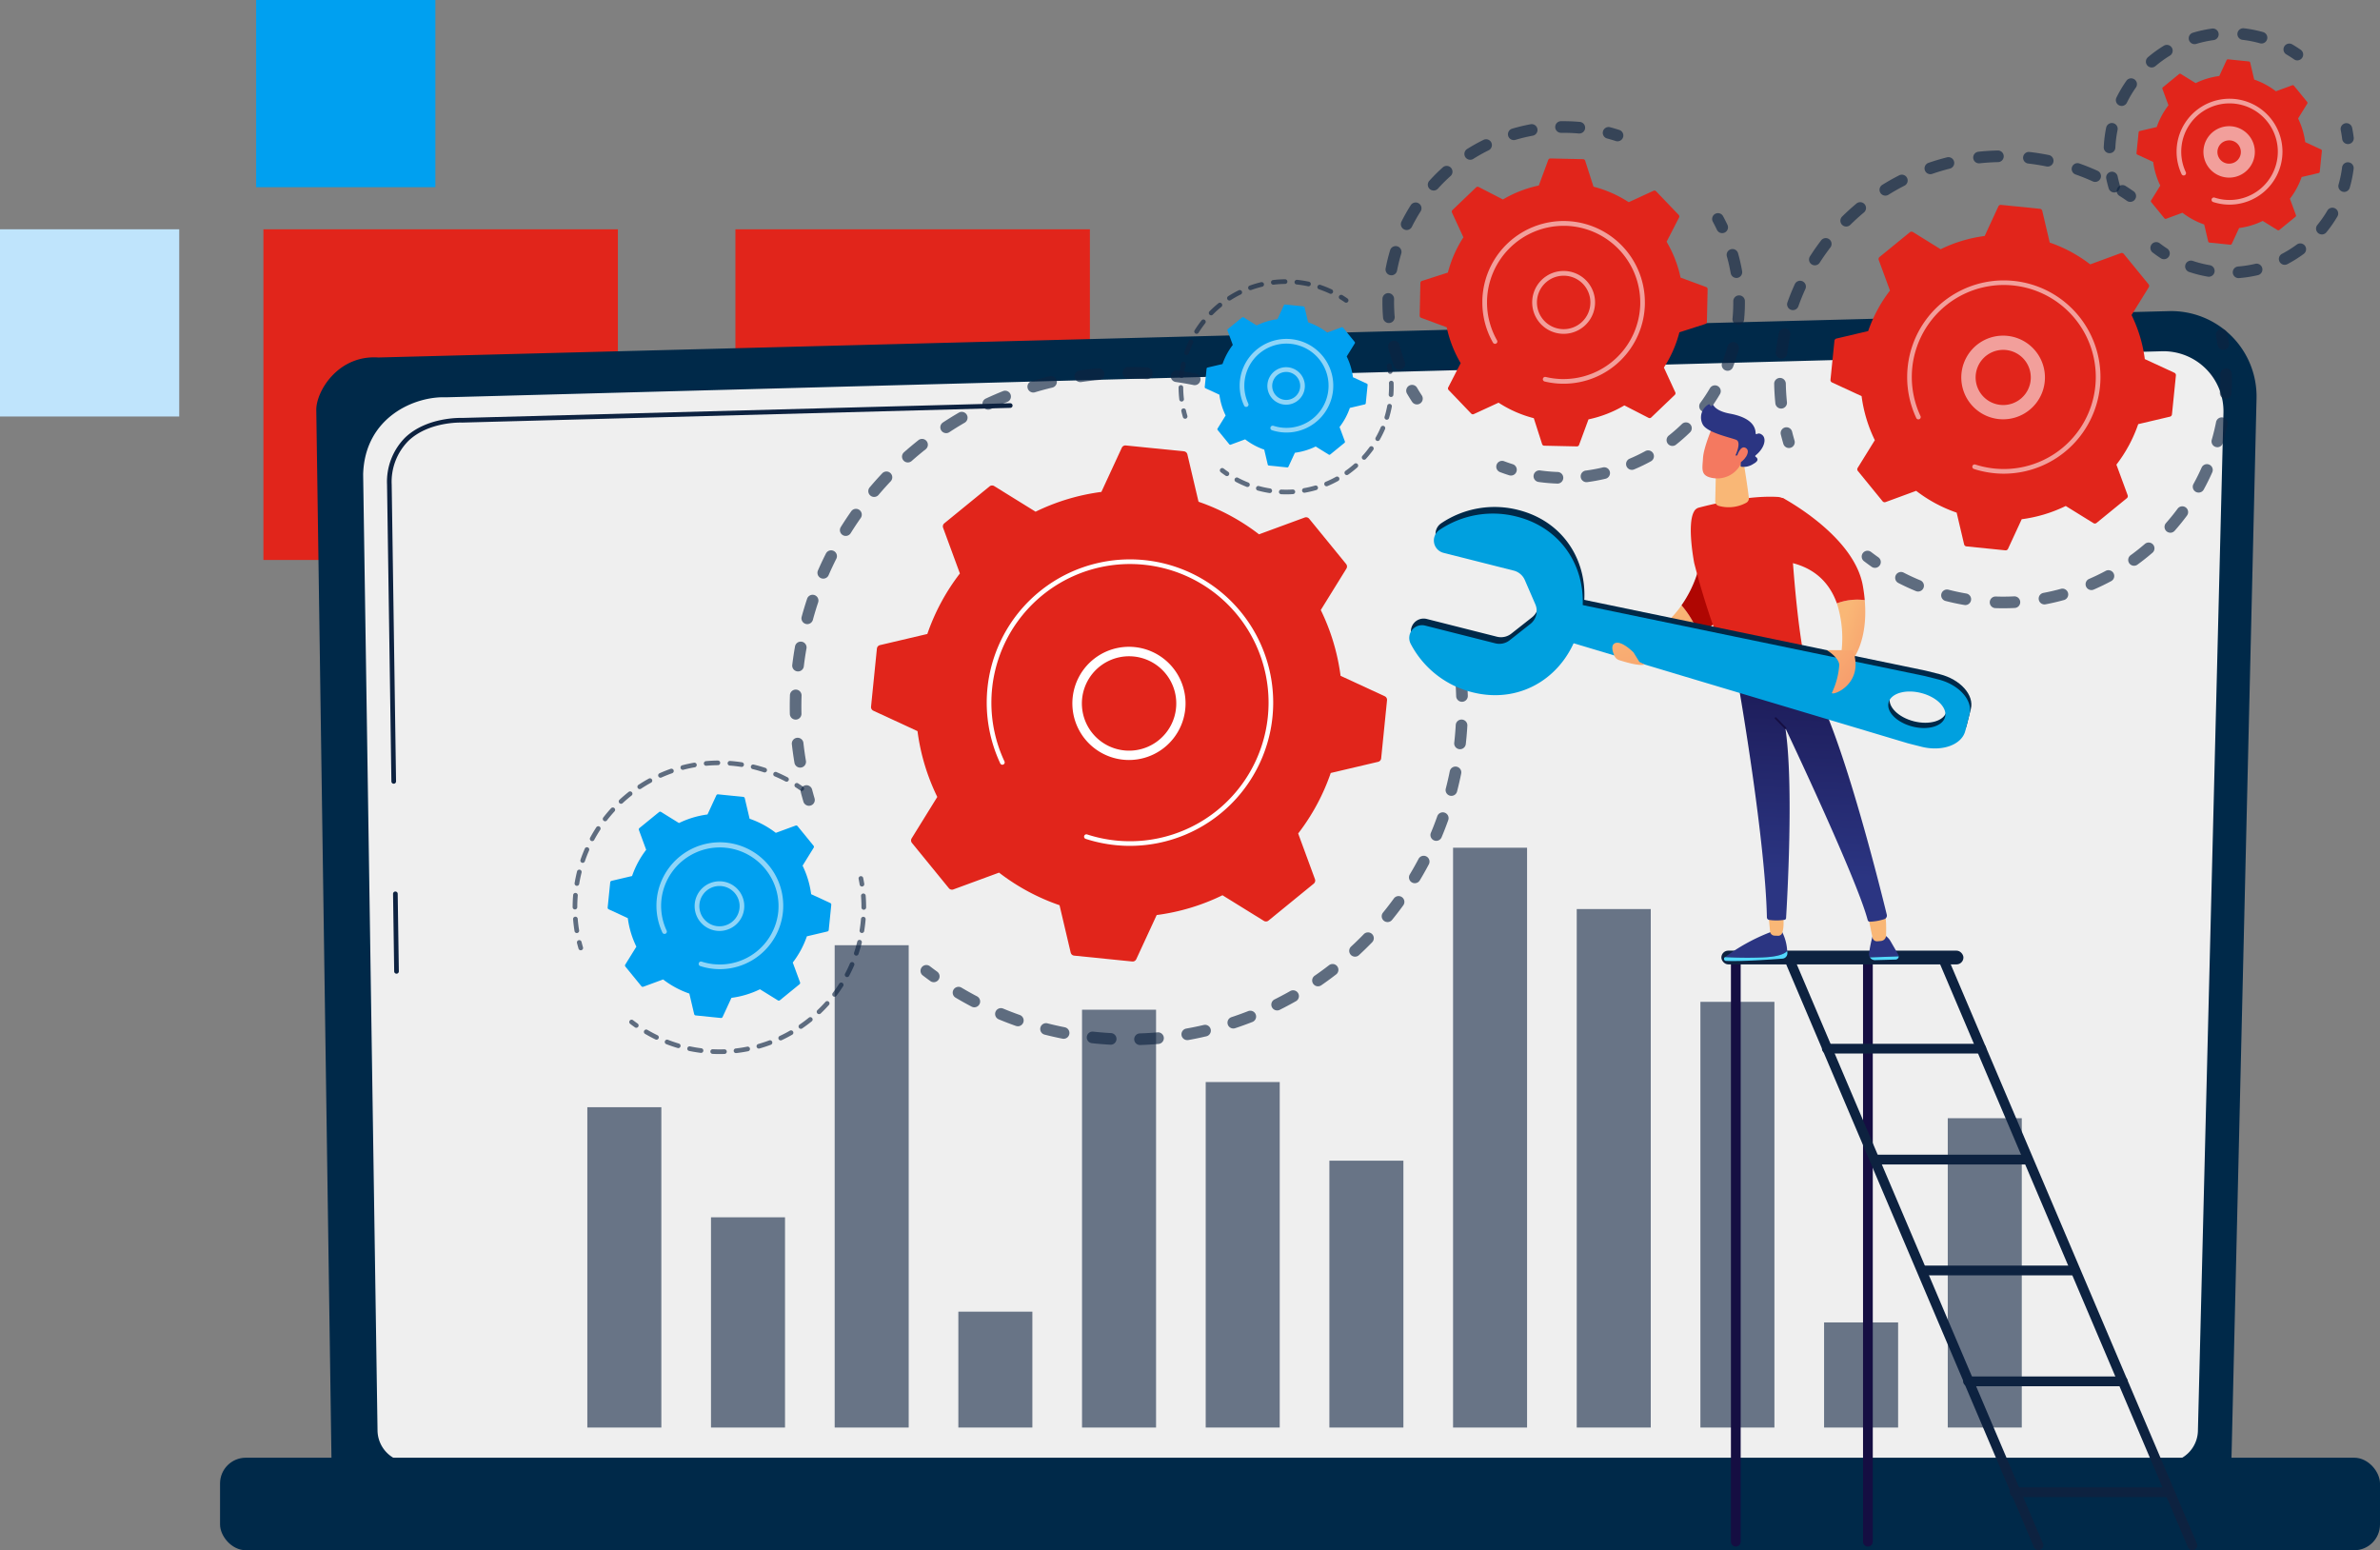 <svg xmlns="http://www.w3.org/2000/svg" xmlns:xlink="http://www.w3.org/1999/xlink" viewBox="0 0 446.716 290.945">
  <rect x="0" y="0" width="446.716" height="290.945" fill="#808080" stroke="none"/>
  <defs>
    <linearGradient id="a" x1="1551.776" x2="1470.968" y1=".23" y2="1.744" gradientUnits="objectBoundingBox">
      <stop offset="0" stop-color="#2b3582"/>
      <stop offset="1" stop-color="#150e42"/>
    </linearGradient>
    <linearGradient xlink:href="#a" id="d" x1="1530.021" x2="1449.242" y1=".119" y2="1.633"/>
    <linearGradient id="c" x1=".304" x2="1.473" y1=".072" y2="3.84" gradientUnits="objectBoundingBox">
      <stop offset="0" stop-color="#f9b776"/>
      <stop offset="1" stop-color="#f47960"/>
    </linearGradient>
    <linearGradient xlink:href="#a" id="e" x1="249.618" x2="250.637" y1=".5" y2=".5"/>
    <linearGradient id="b" x1="245.026" x2="246.026" y1=".5" y2=".5" gradientUnits="objectBoundingBox">
      <stop offset="0" stop-color="#53d8ff"/>
      <stop offset="1" stop-color="#3840f7"/>
    </linearGradient>
    <linearGradient xlink:href="#a" id="f" x1="514.64" x2="515.64" y1=".5" y2=".5"/>
    <linearGradient xlink:href="#b" id="g" x1="530.347" x2="531.347" y1=".5" y2=".5"/>
    <linearGradient xlink:href="#c" id="h" x1="793.924" x2="794.923" y1=".5" y2=".5"/>
    <linearGradient xlink:href="#c" id="i" x1="965.081" x2="966.081" y1=".5" y2=".5"/>
    <linearGradient xlink:href="#a" id="j" x1=".492" x2=".525" y1=".809" y2="-.418"/>
    <linearGradient xlink:href="#a" id="k" x1="1355.513" x2="1349.776" y1="-3.525" y2="3.756"/>
    <linearGradient xlink:href="#c" id="l" x1="463.995" x2="464.23" y1="1.331" y2=".355"/>
    <linearGradient xlink:href="#c" id="m" x1="339.771" x2="338.659" y1=".35" y2="1.106"/>
    <linearGradient xlink:href="#a" id="n" x1="245.468" x2="246.197" y1=".154" y2="1.105"/>
    <linearGradient xlink:href="#c" id="o" x1="1386.861" x2="1382.31" y1="-.685" y2="1.784"/>
    <linearGradient xlink:href="#c" id="p" x1=".256" x2="2.785" y1=".268" y2="2.005"/>
    <linearGradient xlink:href="#c" id="q" x1=".127" x2="2.098" y1="-.777" y2="6.835"/>
    <linearGradient xlink:href="#c" id="r" x1="-.356" x2="2.175" y1="-.364" y2="2.061"/>
  </defs>
  <path fill="#e1251b" d="M204.568 43.034v62.058h-66.532V43.034z"/>
  <path fill="#00a0f0" d="M205.933 112.987v35.135h-33.64v-35.135z"/>
  <path fill="#bfe4fc" d="M254.009 69.957v35.135h-33.64V69.957z"/>
  <path fill="#00a0f0" d="M81.716 0v35.135h-33.64V0z"/>
  <path fill="#bfe4fc" d="M33.641 43.034v35.135H.001V43.034z"/>
  <path fill="#e1251b" d="M115.974 43.034v62.058H49.442V43.034z"/>
  <g transform="translate(41.301 58.387)">
    <path fill="#002949" d="M377.519 216.12a6.375 6.375 0 0 1-6.359 6.353H27.285a6.375 6.375 0 0 1-6.359-6.353L18.065 18.504c0-3.494 4.117-10.315 11.661-9.8l336.073-8.7a16.025 16.025 0 0 1 16.443 16.389Z"/>
    <path fill="#efefef" d="M371.241 210.025a6.034 6.034 0 0 1-6.016 6.016H35.575a6.034 6.034 0 0 1-6.016-6.016l-2.7-179.4c.318-10.8 9.783-14.676 15.52-14.447l322.1-8.641a11.261 11.261 0 0 1 11.554 11.525Z"/>
    <g fill="#0d2240">
      <path d="M33.123 124.353a.436.436 0 0 1-.437-.43l-.214-14.549a.436.436 0 0 1 .43-.443h.007a.436.436 0 0 1 .437.43l.214 14.549a.437.437 0 0 1-.43.443ZM32.6 88.701a.437.437 0 0 1-.437-.43l-.818-55.722a11.746 11.746 0 0 1 3.392-8.808c4.069-3.9 10.441-3.7 10.706-3.692l102.863-2.76a.447.447 0 0 1 .448.425.437.437 0 0 1-.425.448l-102.888 2.76c-.283-.01-6.3-.2-10.1 3.449a10.909 10.909 0 0 0-3.123 8.174l.818 55.713a.436.436 0 0 1-.43.443Z"/>
    </g>
    <rect width="405.415" height="17.363" fill="#002949" rx="4.835" transform="translate(0 215.196)"/>
    <g fill="#0d2240" opacity=".6">
      <path d="M68.938 149.413h13.893v60.118H68.938zM92.151 170.075h13.893v39.456H92.151zM115.365 119.011h13.893v90.52h-13.893zM138.578 187.784h13.893v21.746h-13.893zM161.792 131.113h13.893v78.418h-13.893zM185.005 144.69h13.893v64.84h-13.893zM208.219 159.449h13.893v50.082h-13.893zM231.432 100.711h13.893v108.82h-13.893zM254.646 112.222h13.893v97.308h-13.893zM277.859 129.637h13.893v79.894h-13.893zM301.073 189.803h13.893v19.728h-13.893zM324.286 151.479h13.893v58.051h-13.893z"/>
    </g>
  </g>
  <g transform="translate(323.095 178.414)">
    <path fill="url(#a)" d="M1506.2 2790.418a.915.915 0 0 0 .915-.915v-109.351a.915.915 0 1 0-1.829 0V2789.5a.915.915 0 0 0 .914.918Z" transform="translate(-1503.493 -2678.58)"/>
    <path fill="url(#d)" d="M1542.764 2790.418a.915.915 0 0 0 .915-.915v-109.351a.915.915 0 1 0-1.83 0V2789.5a.915.915 0 0 0 .915.918Z" transform="translate(-1515.262 -2678.58)"/>
    <path fill="#0d2240" d="M88.412 112.532a.916.916 0 0 0 .841-1.273L42.471 1.215a.915.915 0 0 0-1.684.716L87.57 111.975a.914.914 0 0 0 .842.557ZM59.515 112.532a.916.916 0 0 0 .842-1.273L13.575 1.215a.915.915 0 1 0-1.684.716l46.782 110.044a.916.916 0 0 0 .842.557Z"/>
    <rect width="45.433" height="2.579" fill="#0d2240" rx="1.289" transform="rotate(180 22.716 1.29)"/>
    <path fill="#0d2240" d="M19.8 19.314h28.982a.915.915 0 1 0 0-1.83H19.8a.915.915 0 0 0 0 1.83ZM28.692 38.296h28.983v1.83H28.692zM37.301 59.109h28.983v1.83H37.301zM46.33 81.75h28.983a.915.915 0 1 0 0-1.829H46.33a.915.915 0 1 0 0 1.829ZM55.056 102.563h28.982a.915.915 0 0 0 0-1.83H55.056a.915.915 0 0 0 0 1.83Z"/>
  </g>
  <g fill="#0d2240" opacity=".64">
    <path d="M151.84 151.228a1.092 1.092 0 0 1-1.047-.784q-.25-.851-.477-1.712a1.092 1.092 0 0 1 2.112-.556q.219.831.46 1.653a1.091 1.091 0 0 1-.74 1.355 1.078 1.078 0 0 1-.308.044ZM150.191 144.065a1.092 1.092 0 0 1-1.075-.91 63.766 63.766 0 0 1-.488-3.478 1.092 1.092 0 0 1 2.171-.243c.125 1.118.283 2.248.471 3.357a1.092 1.092 0 0 1-.9 1.259 1.143 1.143 0 0 1-.179.015Zm-.852-9.011a1.092 1.092 0 0 1-1.091-1.068q-.016-.7-.016-1.4c0-.7.012-1.411.034-2.108a1.092 1.092 0 0 1 1.09-1.056h.037a1.092 1.092 0 0 1 1.056 1.127 62.621 62.621 0 0 0-.033 2.037q0 .678.015 1.354a1.092 1.092 0 0 1-1.067 1.116Zm.45-9.04a.939.939 0 0 1-.133-.008 1.092 1.092 0 0 1-.953-1.216c.141-1.158.315-2.326.519-3.47a1.092 1.092 0 1 1 2.151.382c-.2 1.1-.365 2.233-.5 3.352a1.091 1.091 0 0 1-1.083.96Zm1.735-8.88a1.117 1.117 0 0 1-.288-.039 1.092 1.092 0 0 1-.767-1.34 62.181 62.181 0 0 1 1.015-3.361 1.092 1.092 0 1 1 2.072.689 60.596 60.596 0 0 0-.98 3.245 1.093 1.093 0 0 1-1.051.806Zm3-8.536a1.093 1.093 0 0 1-1-1.529c.467-1.072.97-2.142 1.5-3.183a1.092 1.092 0 1 1 1.95.984 59.44 59.44 0 0 0-1.444 3.073 1.094 1.094 0 0 1-1.002.654Zm4.216-8.016a1.091 1.091 0 0 1-.926-1.669 62.942 62.942 0 0 1 1.94-2.931 1.092 1.092 0 1 1 1.786 1.256 61.222 61.222 0 0 0-1.872 2.829 1.091 1.091 0 0 1-.924.515Zm5.331-7.318a1.092 1.092 0 0 1-.833-1.8 63.542 63.542 0 0 1 2.341-2.618 1.092 1.092 0 1 1 1.587 1.5 61.308 61.308 0 0 0-2.26 2.529 1.089 1.089 0 0 1-.831.389Zm6.328-6.474a1.092 1.092 0 0 1-.725-1.909 65.772 65.772 0 0 1 2.691-2.255 1.092 1.092 0 1 1 1.355 1.712c-.881.7-1.756 1.431-2.6 2.177a1.087 1.087 0 0 1-.717.275Zm7.189-5.5a1.092 1.092 0 0 1-.6-2.005c.976-.64 1.979-1.26 2.984-1.844a1.093 1.093 0 0 1 1.1 1.889 62.226 62.226 0 0 0-2.883 1.78 1.081 1.081 0 0 1-.597.182Zm63.65-2.925a1.1 1.1 0 0 1-.513-.129 61.671 61.671 0 0 0-3.036-1.51 1.092 1.092 0 0 1 .918-1.982 62.539 62.539 0 0 1 3.144 1.564 1.093 1.093 0 0 1-.514 2.057Zm-55.747-1.481a1.092 1.092 0 0 1-.463-2.082 63.341 63.341 0 0 1 3.218-1.393 1.092 1.092 0 1 1 .813 2.027c-1.042.417-2.087.87-3.107 1.345a1.082 1.082 0 0 1-.457.106Zm47.469-2.179a1.106 1.106 0 0 1-.368-.064 60.93 60.93 0 0 0-3.223-1.052 1.092 1.092 0 0 1 .62-2.095c1.12.332 2.243.7 3.338 1.09a1.092 1.092 0 0 1-.367 2.121Zm-39.017-1.038a1.092 1.092 0 0 1-.313-2.139 63.082 63.082 0 0 1 3.391-.913 1.092 1.092 0 0 1 .509 2.124 61.316 61.316 0 0 0-3.273.881 1.066 1.066 0 0 1-.31.05Zm30.294-1.38a1.052 1.052 0 0 1-.216-.022c-1.1-.22-2.224-.413-3.342-.574a1.092 1.092 0 1 1 .311-2.162 64.57 64.57 0 0 1 3.461.595 1.092 1.092 0 0 1-.214 2.163Zm-21.46-.575a1.092 1.092 0 0 1-.156-2.173 62.262 62.262 0 0 1 3.487-.411 1.092 1.092 0 0 1 .195 2.176c-1.118.1-2.251.233-3.366.4a1.129 1.129 0 0 1-.156.01Zm12.478-.56h-.06a63.38 63.38 0 0 0-3.281-.092h-.11a1.092 1.092 0 0 1-.218-2.162l.09-.022h.134c1.159 0 2.338.032 3.5.1a1.092 1.092 0 0 1-.059 2.183ZM247.548 82.22a1.089 1.089 0 0 1-.623-.2q-.7-.49-1.422-.96a1.093 1.093 0 0 1 1.2-1.827q.743.488 1.473.995a1.092 1.092 0 0 1-.625 1.988Z"/>
  </g>
  <g fill="#0d2240" opacity=".64">
    <path d="M273.507 122.848a1.092 1.092 0 0 1-1.075-.905q-.146-.846-.317-1.687a1.092 1.092 0 0 1 2.141-.434q.176.869.329 1.747a1.092 1.092 0 0 1-.889 1.263 1.061 1.061 0 0 1-.189.016ZM213.994 196.131a1.092 1.092 0 0 1-.034-2.184 57.72 57.72 0 0 0 3.329-.2 1.092 1.092 0 0 1 .19 2.175c-1.142.1-2.3.169-3.448.207Zm-5.515-.062h-.06a64.617 64.617 0 0 1-3.444-.28 1.092 1.092 0 1 1 .235-2.171c.8.087 1.616.159 2.426.215q.452.031.9.056a1.092 1.092 0 0 1-.058 2.182Zm14.372-.863a1.092 1.092 0 0 1-.189-2.168 60.79 60.79 0 0 0 3.267-.672 1.092 1.092 0 0 1 .5 2.126c-1.115.262-2.254.5-3.384.7a1.129 1.129 0 0 1-.194.014Zm-23.212-.247a1.1 1.1 0 0 1-.214-.021 63.512 63.512 0 0 1-3.371-.764 1.092 1.092 0 0 1 .54-2.116c1.071.274 2.167.521 3.255.738a1.092 1.092 0 0 1-.211 2.163Zm31.847-1.933a1.093 1.093 0 0 1-.342-2.13c1.048-.346 2.1-.727 3.132-1.13a1.092 1.092 0 1 1 .8 2.033 63.716 63.716 0 0 1-3.245 1.172 1.1 1.1 0 0 1-.345.056Zm-40.442-.42a1.081 1.081 0 0 1-.363-.062 63.224 63.224 0 0 1-3.228-1.238 1.092 1.092 0 0 1 .839-2.017c1.019.424 2.066.826 3.115 1.2a1.092 1.092 0 0 1-.364 2.122Zm48.673-2.97a1.092 1.092 0 0 1-.488-2.07c.994-.5 1.984-1.023 2.942-1.566a1.092 1.092 0 1 1 1.078 1.9 65.535 65.535 0 0 1-3.046 1.622 1.091 1.091 0 0 1-.486.115Zm-56.842-.587a1.1 1.1 0 0 1-.506-.125 65.076 65.076 0 0 1-3.016-1.687 1.092 1.092 0 0 1 1.117-1.877 61.138 61.138 0 0 0 2.912 1.628 1.092 1.092 0 0 1-.508 2.06Zm64.508-3.939a1.092 1.092 0 0 1-.622-1.991 61.622 61.622 0 0 0 2.693-1.969 1.092 1.092 0 1 1 1.336 1.728c-.907.7-1.846 1.387-2.788 2.038a1.093 1.093 0 0 1-.619.194Zm6.951-5.566a1.092 1.092 0 0 1-.741-1.894 62.52 62.52 0 0 0 2.389-2.331 1.092 1.092 0 0 1 1.567 1.522c-.8.823-1.632 1.634-2.474 2.412a1.087 1.087 0 0 1-.741.292Zm6.1-6.493a1.091 1.091 0 0 1-.846-1.781c.7-.858 1.383-1.748 2.036-2.646a1.092 1.092 0 1 1 1.766 1.285 63.223 63.223 0 0 1-2.109 2.74 1.088 1.088 0 0 1-.85.402Zm5.118-7.293a1.091 1.091 0 0 1-.936-1.654c.57-.95 1.122-1.929 1.64-2.91a1.092 1.092 0 0 1 1.932 1.02 61.897 61.897 0 0 1-1.7 3.014 1.091 1.091 0 0 1-.942.53Zm4.027-7.95a1.093 1.093 0 0 1-1.006-1.515 57.466 57.466 0 0 0 1.2-3.11 1.092 1.092 0 1 1 2.058.733c-.385 1.08-.8 2.163-1.248 3.222a1.092 1.092 0 0 1-1.008.67Zm2.847-8.439a1.075 1.075 0 0 1-.275-.036 1.09 1.09 0 0 1-.783-1.331 62.62 62.62 0 0 0 .748-3.25 1.092 1.092 0 1 1 2.141.431 63.554 63.554 0 0 1-.775 3.366 1.092 1.092 0 0 1-1.06.815Zm1.614-8.758a1.09 1.09 0 0 1-1.086-1.213 59.44 59.44 0 0 0 .282-3.325 1.092 1.092 0 0 1 2.181.128c-.014.237-.028.475-.045.712a63.705 63.705 0 0 1-.247 2.729 1.092 1.092 0 0 1-1.089.968Zm.366-8.9a1.092 1.092 0 0 1-1.091-1.061c-.033-1.11-.1-2.231-.189-3.331a1.092 1.092 0 0 1 2.177-.183c.1 1.14.161 2.3.2 3.45a1.093 1.093 0 0 1-1.06 1.124ZM175.263 184.336a1.083 1.083 0 0 1-.639-.208q-.72-.521-1.425-1.061a1.092 1.092 0 0 1 1.329-1.733q.679.522 1.376 1.025a1.092 1.092 0 0 1-.641 1.977Z"/>
  </g>
  <path fill="#e1251b" d="M178.1 166.698a.752.752 0 0 0 .841.23l8.576-3.154a39.8 39.8 0 0 0 11.353 6.115l2.092 8.888a.75.75 0 0 0 .655.575l10.9 1.1a.752.752 0 0 0 .757-.432l3.831-8.288a39.8 39.8 0 0 0 12.349-3.713l7.769 4.809a.751.751 0 0 0 .87-.056l8.491-6.929a.75.75 0 0 0 .23-.841l-3.153-8.576a39.808 39.808 0 0 0 6.114-11.354l8.889-2.092a.752.752 0 0 0 .575-.655l1.1-10.9a.751.751 0 0 0-.432-.757l-8.289-3.832a39.8 39.8 0 0 0-3.713-12.349l4.81-7.77a.75.75 0 0 0-.057-.869l-6.929-8.492a.751.751 0 0 0-.841-.23l-8.575 3.154a39.8 39.8 0 0 0-11.354-6.114l-2.091-8.889a.751.751 0 0 0-.655-.575l-10.9-1.1a.75.75 0 0 0-.757.432l-3.832 8.288a39.814 39.814 0 0 0-12.349 3.713l-7.769-4.809a.751.751 0 0 0-.87.057l-8.491 6.929a.751.751 0 0 0-.23.841l3.154 8.576a39.788 39.788 0 0 0-6.114 11.354l-8.889 2.091a.75.75 0 0 0-.574.655l-1.1 10.9a.75.75 0 0 0 .432.757l8.288 3.832a39.8 39.8 0 0 0 3.713 12.349l-4.809 7.769a.751.751 0 0 0 .056.87Z"/>
  <path fill="#fff" d="M211.897 142.634a10.622 10.622 0 1 1 1.569-.116 10.756 10.756 0 0 1-1.569.116Zm.028-19.467a8.858 8.858 0 1 0 1.285 17.622 8.858 8.858 0 0 0-1.285-17.622Z"/>
  <path fill="#fff" d="M212.106 158.75a27.009 27.009 0 0 1-2.729-.138 27.007 27.007 0 0 1-5.6-1.175.436.436 0 0 1-.3-.415.447.447 0 0 1 .021-.135.437.437 0 0 1 .55-.281 26.012 26.012 0 1 0-17.968-24.724 25.931 25.931 0 0 0 2.455 11.02.431.431 0 0 1 .041.185.437.437 0 0 1-.832.186 26.885 26.885 0 1 1 51.231-11.434 26.9 26.9 0 0 1-26.865 26.91Z"/>
  <path fill="#e1251b" d="m276.624 77.717 4.65-2.142a22.3 22.3 0 0 0 6.613 2.91l1.563 4.872a.421.421 0 0 0 .392.292l6.139.133a.421.421 0 0 0 .4-.274l1.772-4.8a22.284 22.284 0 0 0 6.732-2.623l4.553 2.342a.421.421 0 0 0 .483-.071l4.435-4.247a.422.422 0 0 0 .092-.48l-2.142-4.65a22.29 22.29 0 0 0 2.91-6.613l4.871-1.563a.421.421 0 0 0 .292-.391l.133-6.14a.419.419 0 0 0-.275-.4l-4.8-1.772a22.3 22.3 0 0 0-2.623-6.733l2.341-4.553a.421.421 0 0 0-.071-.483l-4.247-4.435a.421.421 0 0 0-.48-.091l-4.65 2.142a22.314 22.314 0 0 0-6.613-2.911l-1.563-4.872a.421.421 0 0 0-.391-.292L291 29.74a.419.419 0 0 0-.4.275l-1.772 4.8a22.3 22.3 0 0 0-6.733 2.622l-4.553-2.341a.421.421 0 0 0-.484.07l-4.435 4.248a.419.419 0 0 0-.091.479l2.142 4.65a22.317 22.317 0 0 0-2.911 6.614l-4.871 1.562a.422.422 0 0 0-.292.392l-.132 6.139a.421.421 0 0 0 .275.4l4.8 1.772a22.289 22.289 0 0 0 2.622 6.732l-2.341 4.553a.421.421 0 0 0 .07.483l4.248 4.435a.419.419 0 0 0 .482.092Z"/>
  <path fill="#fff" d="M293.483 62.652a5.9 5.9 0 1 1 1.329-.151 5.911 5.911 0 0 1-1.329.151Zm1.231-.577Zm-1.22-10.331a5.016 5.016 0 1 0 4.888 3.894 5.008 5.008 0 0 0-4.888-3.894Z" opacity=".56"/>
  <g fill="#0d2240">
    <g opacity=".64">
      <path d="M265.953 75.902a1.091 1.091 0 0 1-.913-.493 33.701 33.701 0 0 1-.949-1.535 1.092 1.092 0 1 1 1.887-1.1c.288.494.587.977.888 1.436a1.092 1.092 0 0 1-.912 1.692ZM262.655 69.384a1.093 1.093 0 0 1-1.023-.711 34.576 34.576 0 0 1-1.062-3.377 1.092 1.092 0 0 1 2.114-.548 32.451 32.451 0 0 0 .995 3.162 1.094 1.094 0 0 1-1.023 1.474Zm-1.97-8.757a1.092 1.092 0 0 1-1.087-1 34.243 34.243 0 0 1-.118-3.542 1.092 1.092 0 0 1 2.184.041c0 .2-.006.4-.006.6 0 .9.039 1.812.117 2.71a1.092 1.092 0 0 1-.995 1.182.375.375 0 0 1-.094.009Zm.468-8.959a1.149 1.149 0 0 1-.207-.02 1.092 1.092 0 0 1-.867-1.278 34.12 34.12 0 0 1 .848-3.439 1.093 1.093 0 0 1 2.091.634 32.028 32.028 0 0 0-.794 3.217 1.091 1.091 0 0 1-1.069.886Zm2.875-8.5a1.081 1.081 0 0 1-.487-.115 1.092 1.092 0 0 1-.49-1.465 34.323 34.323 0 0 1 1.743-3.081 1.092 1.092 0 1 1 1.843 1.172 32.1 32.1 0 0 0-1.632 2.885 1.092 1.092 0 0 1-.976.605Zm5.059-7.412a1.091 1.091 0 0 1-.81-1.824 33.95 33.95 0 0 1 2.507-2.5 1.092 1.092 0 1 1 1.458 1.625 31.912 31.912 0 0 0-2.345 2.338 1.086 1.086 0 0 1-.809.362Zm6.867-5.772a1.092 1.092 0 0 1-.582-2.017 33.722 33.722 0 0 1 3.092-1.726 1.092 1.092 0 0 1 .963 1.96 31.8 31.8 0 0 0-2.891 1.614 1.084 1.084 0 0 1-.581.17Zm8.174-3.693a1.092 1.092 0 0 1-.309-2.139c.675-.2 1.37-.382 2.063-.542q.69-.158 1.378-.286a1.092 1.092 0 1 1 .4 2.146q-.645.121-1.291.269c-.649.15-1.3.32-1.933.507a1.074 1.074 0 0 1-.307.046Zm12.3-1.238h-.1a34.984 34.984 0 0 0-2.87-.125h-.44a1.092 1.092 0 1 1-.037-2.184h.544c.994 0 2 .045 3 .133a1.092 1.092 0 0 1-.1 2.18ZM303.601 26.519a1.1 1.1 0 0 1-.336-.053 32.787 32.787 0 0 0-1.62-.478 1.092 1.092 0 1 1 .563-2.111 35.03 35.03 0 0 1 1.729.51 1.092 1.092 0 0 1-.336 2.132Z"/>
    </g>
    <g opacity=".64">
      <path d="M323.25 43.754a1.092 1.092 0 0 1-.988-.625c-.241-.509-.5-1.016-.763-1.507a1.092 1.092 0 1 1 1.922-1.037c.283.525.557 1.066.814 1.61a1.092 1.092 0 0 1-.986 1.56ZM292.314 90.758h-.039a33.386 33.386 0 0 1-3.473-.3 1.092 1.092 0 1 1 .3-2.163 31.748 31.748 0 0 0 3.247.283 1.092 1.092 0 0 1-.038 2.184Zm5.467-.266a1.092 1.092 0 0 1-.142-2.175c.994-.132 2-.312 2.976-.538l.234-.054a1.092 1.092 0 0 1 .5 2.126l-.246.058a34.99 34.99 0 0 1-3.176.574 1.164 1.164 0 0 1-.149.01Zm8.522-2.31a1.092 1.092 0 0 1-.424-2.1 32.066 32.066 0 0 0 2.935-1.417 1.092 1.092 0 1 1 1.05 1.915 33.828 33.828 0 0 1-3.137 1.515 1.083 1.083 0 0 1-.424.088Zm7.6-4.491a1.092 1.092 0 0 1-.679-1.948 31.938 31.938 0 0 0 2.449-2.15 1.092 1.092 0 1 1 1.523 1.565 34.229 34.229 0 0 1-2.615 2.3 1.089 1.089 0 0 1-.679.234Zm6.124-6.355a1.092 1.092 0 0 1-.88-1.738 32.364 32.364 0 0 0 1.792-2.724 1.092 1.092 0 1 1 1.883 1.106 34.421 34.421 0 0 1-1.914 2.909 1.09 1.09 0 0 1-.882.448Zm4.227-7.749a1.093 1.093 0 0 1-1.02-1.483 32.144 32.144 0 0 0 1.008-3.1 1.092 1.092 0 1 1 2.109.568 34.268 34.268 0 0 1-1.076 3.313 1.093 1.093 0 0 1-1.022.703Zm2.019-8.6a1.02 1.02 0 0 1-.105-.006 1.092 1.092 0 0 1-.983-1.191c.1-.993.144-2 .144-3.006v-.248a1.092 1.092 0 0 1 1.082-1.1h.011a1.092 1.092 0 0 1 1.092 1.082v.27a33.75 33.75 0 0 1-.154 3.214 1.091 1.091 0 0 1-1.089.99Zm-.354-8.822a1.092 1.092 0 0 1-1.075-.9 38.78 38.78 0 0 0-.329-1.629 29.198 29.198 0 0 0-.4-1.552 1.092 1.092 0 0 1 2.1-.593 34.253 34.253 0 0 1 .775 3.394 1.092 1.092 0 0 1-.885 1.266 1.1 1.1 0 0 1-.187.023ZM283.596 89.254a1.1 1.1 0 0 1-.329-.052 31.622 31.622 0 0 1-1.7-.589 1.092 1.092 0 1 1 .766-2.045c.528.2 1.065.383 1.6.551a1.093 1.093 0 0 1-.329 2.134Z"/>
    </g>
  </g>
  <path fill="#fff" d="M293.502 72.014h-.338q-.373-.008-.745-.034h-.007a15.284 15.284 0 0 1-2.47-.378.437.437 0 1 1 .2-.85 14.493 14.493 0 0 0 3.037.388h.316a14.4 14.4 0 0 0 14.372-14.07v-.313a14.4 14.4 0 0 0-14.07-14.376h-.315a14.4 14.4 0 0 0-14.373 14.07v.313a14.366 14.366 0 0 0 1.88 7.114.428.428 0 0 1 .058.216.437.437 0 0 1-.816.217 15.23 15.23 0 0 1-2-7.546v-.333a15.254 15.254 0 0 1 30.505.328v.332a15.254 15.254 0 0 1-15.242 14.924Z" opacity=".56"/>
  <g fill="#0d2240" opacity=".64">
    <path d="M109.005 178.349a.437.437 0 0 1-.419-.314q-.156-.53-.29-1.07a.437.437 0 0 1 .847-.212c.088.347.182.694.282 1.036a.437.437 0 0 1-.3.542.426.426 0 0 1-.12.018ZM108.269 175.116a.437.437 0 0 1-.431-.366c-.122-.743-.213-1.5-.273-2.246a.437.437 0 0 1 .871-.069c.058.723.146 1.455.264 2.174a.438.438 0 0 1-.361.5.5.5 0 0 1-.07.007Zm-.354-4.434a.436.436 0 0 1-.436-.437c0-.618.024-1.246.066-1.868.01-.131.019-.261.031-.392a.428.428 0 0 1 .471-.4.436.436 0 0 1 .4.471l-.029.38c-.042.6-.064 1.21-.065 1.808a.436.436 0 0 1-.441.439Zm.369-4.432a.452.452 0 0 1-.072-.006.437.437 0 0 1-.359-.5c.124-.745.279-1.49.461-2.213a.437.437 0 0 1 .847.214 26.94 26.94 0 0 0-.446 2.143.436.436 0 0 1-.431.362Zm1.084-4.312a.425.425 0 0 1-.141-.024.436.436 0 0 1-.272-.554c.241-.708.517-1.418.818-2.108a.437.437 0 0 1 .8.35 26.37 26.37 0 0 0-.793 2.04.437.437 0 0 1-.411.296Zm1.781-4.076a.437.437 0 0 1-.384-.644c.357-.663.746-1.318 1.155-1.945a.437.437 0 1 1 .732.477c-.4.607-.772 1.24-1.119 1.883a.436.436 0 0 1-.384.229Zm2.426-3.729a.437.437 0 0 1-.345-.7c.459-.592.949-1.175 1.457-1.73a.437.437 0 1 1 .645.589c-.492.539-.968 1.1-1.412 1.675a.432.432 0 0 1-.345.166Zm3-3.282a.437.437 0 0 1-.3-.757c.549-.51 1.128-1 1.718-1.469a.437.437 0 1 1 .54.687 26.54 26.54 0 0 0-1.664 1.422.434.434 0 0 1-.291.117Zm3.5-2.75a.436.436 0 0 1-.241-.8 27.62 27.62 0 0 1 1.935-1.17.437.437 0 1 1 .42.766c-.635.349-1.265.73-1.873 1.132a.43.43 0 0 1-.243.072Zm27.548-1.393a.432.432 0 0 1-.2-.051 26.096 26.096 0 0 0-1.978-.937.437.437 0 1 1 .341-.8c.692.294 1.381.62 2.044.969a.437.437 0 0 1-.2.824Zm-23.653-.75a.437.437 0 0 1-.178-.835 26.914 26.914 0 0 1 2.1-.837.437.437 0 0 1 .29.824c-.686.242-1.37.514-2.033.811a.433.433 0 0 1-.18.037Zm19.558-.987a.419.419 0 0 1-.137-.022c-.69-.227-1.4-.429-2.106-.6a.437.437 0 1 1 .2-.85c.731.176 1.463.384 2.176.619a.437.437 0 0 1-.137.852Zm-15.365-.488a.437.437 0 0 1-.11-.86 27.61 27.61 0 0 1 2.209-.481.437.437 0 0 1 .151.861c-.714.124-1.434.281-2.139.465a.441.441 0 0 1-.112.015Zm11.04-.552a.451.451 0 0 1-.067 0 27.498 27.498 0 0 0-2.177-.248.437.437 0 0 1 .064-.871c.752.055 1.508.14 2.247.256a.437.437 0 0 1-.067.868Zm-6.66-.213a.437.437 0 0 1-.039-.872 27.525 27.525 0 0 1 2.259-.111.437.437 0 0 1 0 .873 26.68 26.68 0 0 0-2.187.108ZM150.481 148.443a.437.437 0 0 1-.249-.078q-.44-.306-.894-.6a.437.437 0 1 1 .47-.736q.468.3.922.614a.437.437 0 0 1-.25.8Z"/>
  </g>
  <g fill="#0d2240" opacity=".64">
    <path d="M161.786 166.382a.436.436 0 0 1-.431-.367 26.609 26.609 0 0 0-.193-1.058.437.437 0 0 1 .857-.173q.109.542.2 1.091a.438.438 0 0 1-.361.5.5.5 0 0 1-.072.007ZM135.05 197.823c-.432 0-.869-.01-1.3-.031a.437.437 0 0 1-.416-.457.431.431 0 0 1 .457-.416c.715.033 1.442.038 2.155.014a.437.437 0 1 1 .03.873q-.462.016-.926.017Zm3.094-.178a.437.437 0 0 1-.049-.871 26.257 26.257 0 0 0 2.128-.332.437.437 0 1 1 .17.856c-.726.145-1.466.26-2.2.343a.389.389 0 0 1-.049-.001Zm-6.554-.041a.545.545 0 0 1-.056 0 28.589 28.589 0 0 1-2.2-.368.437.437 0 0 1 .179-.855c.7.146 1.413.266 2.126.356a.437.437 0 0 1-.054.87Zm10.847-.808a.437.437 0 0 1-.119-.857 28.4 28.4 0 0 0 2.044-.673.437.437 0 1 1 .307.818c-.689.259-1.4.492-2.112.695a.432.432 0 0 1-.121.016Zm-15.132-.09a.436.436 0 0 1-.124-.018 27.207 27.207 0 0 1-2.107-.719.437.437 0 1 1 .315-.814c.665.258 1.351.491 2.04.7a.437.437 0 0 1-.124.856Zm19.229-1.444a.437.437 0 0 1-.186-.832c.647-.3 1.289-.638 1.911-.995a.437.437 0 0 1 .434.759 27.32 27.32 0 0 1-1.973 1.026.432.432 0 0 1-.187.041Zm-23.312-.135a.437.437 0 0 1-.19-.043 26.72 26.72 0 0 1-1.962-1.051.436.436 0 1 1 .443-.752c.615.362 1.254.7 1.9 1.016a.437.437 0 0 1-.191.83Zm27.108-2.039a.437.437 0 0 1-.248-.8c.591-.4 1.172-.838 1.728-1.288a.437.437 0 1 1 .55.679c-.574.465-1.174.912-1.783 1.33a.437.437 0 0 1-.248.078Zm3.4-2.756a.437.437 0 0 1-.3-.753 27.052 27.052 0 0 0 1.5-1.547.437.437 0 1 1 .652.582 28.17 28.17 0 0 1-1.548 1.6.438.438 0 0 1-.305.117Zm2.915-3.264a.437.437 0 0 1-.348-.7c.433-.569.846-1.164 1.231-1.769a.437.437 0 0 1 .737.469c-.4.625-.826 1.24-1.272 1.827a.439.439 0 0 1-.349.172Zm2.354-3.692a.437.437 0 0 1-.386-.642c.334-.631.647-1.286.929-1.944a.437.437 0 0 1 .8.344 27.002 27.002 0 0 1-.96 2.009.438.438 0 0 1-.385.233Zm1.725-4.023a.451.451 0 0 1-.138-.022.437.437 0 0 1-.275-.553c.228-.68.43-1.376.6-2.068a.437.437 0 0 1 .848.209 27.814 27.814 0 0 1-.621 2.136.436.436 0 0 1-.416.298Zm1.051-4.247a.5.5 0 0 1-.071-.005.439.439 0 0 1-.361-.5 28 28 0 0 0 .261-2.139.442.442 0 0 1 .471-.4.437.437 0 0 1 .4.471c-.06.737-.151 1.48-.269 2.208a.436.436 0 0 1-.432.365Zm.356-4.362a.436.436 0 0 1-.437-.437v-.057c0-.7-.028-1.4-.082-2.1a.437.437 0 0 1 .871-.068c.056.716.085 1.444.085 2.166v.057a.436.436 0 0 1-.439.435ZM119.428 192.894a.437.437 0 0 1-.252-.079q-.454-.32-.894-.658a.437.437 0 0 1 .533-.693q.425.326.865.636a.437.437 0 0 1-.252.794Z"/>
  </g>
  <path fill="#00a0f0" d="M120.385 185.089a.326.326 0 0 0 .364.1l3.717-1.367a17.239 17.239 0 0 0 4.92 2.65l.906 3.852a.326.326 0 0 0 .284.25l4.726.479a.327.327 0 0 0 .328-.187l1.66-3.592a17.253 17.253 0 0 0 5.352-1.609l3.367 2.084a.325.325 0 0 0 .377-.024l3.679-3a.324.324 0 0 0 .1-.364l-1.366-3.716a17.27 17.27 0 0 0 2.65-4.92l3.851-.907a.326.326 0 0 0 .25-.284l.478-4.726a.324.324 0 0 0-.187-.328l-3.592-1.661a17.237 17.237 0 0 0-1.609-5.352l2.084-3.367a.325.325 0 0 0-.025-.377l-3-3.68a.324.324 0 0 0-.364-.1l-3.717 1.366a17.237 17.237 0 0 0-4.92-2.649l-.906-3.852a.325.325 0 0 0-.284-.249l-4.726-.479a.325.325 0 0 0-.328.187l-1.66 3.592a17.24 17.24 0 0 0-5.352 1.609l-3.367-2.084a.324.324 0 0 0-.377.025l-3.679 3a.325.325 0 0 0-.1.365l1.366 3.716a17.253 17.253 0 0 0-2.649 4.92l-3.852.906a.327.327 0 0 0-.25.284l-.478 4.725a.325.325 0 0 0 .187.328l3.592 1.661a17.238 17.238 0 0 0 1.609 5.352l-2.084 3.367a.327.327 0 0 0 .024.377Z"/>
  <path fill="#fff" d="M135.032 174.718a4.659 4.659 0 1 1 .688-.05 4.707 4.707 0 0 1-.688.05Zm.018-8.436a3.9 3.9 0 0 0-.559.041 3.781 3.781 0 0 0-1.7 6.775 3.748 3.748 0 0 0 2.806.706 3.781 3.781 0 0 0-.543-7.521Z" opacity=".56"/>
  <path fill="#fff" d="M135.123 181.89a12.082 12.082 0 0 1-1.208-.061 11.939 11.939 0 0 1-2.39-.491l-.09-.028a.437.437 0 0 1-.3-.415.427.427 0 0 1 .022-.135.437.437 0 0 1 .55-.281 11.057 11.057 0 0 0 2.3.481h.039a11.025 11.025 0 0 0 12-9.558c.008-.061.016-.121.022-.183 0-.04.009-.08.012-.12a11.024 11.024 0 0 0-21.935-2.223 10.843 10.843 0 0 0-.056 1.119 10.991 10.991 0 0 0 1.04 4.671.437.437 0 0 1-.791.371 11.9 11.9 0 1 1 22.673-5.06 12.1 12.1 0 0 1-.061 1.21 11.915 11.915 0 0 1-11.827 10.703Z" opacity=".56"/>
  <g fill="#0d2240" opacity=".64">
    <path d="M335.774 84.081a1.093 1.093 0 0 1-1.048-.785 44.66 44.66 0 0 1-.468-1.729 1.092 1.092 0 1 1 2.119-.527c.136.545.286 1.1.445 1.642a1.091 1.091 0 0 1-1.048 1.4ZM334.314 76.679a1.092 1.092 0 0 1-1.085-.979 43.65 43.65 0 0 1-.224-3.66 1.093 1.093 0 0 1 1.072-1.113h.021a1.093 1.093 0 0 1 1.092 1.072c.022 1.16.094 2.329.213 3.473a1.092 1.092 0 0 1-.973 1.2.9.9 0 0 1-.116.007Zm.074-9.362a1.248 1.248 0 0 1-.13-.007 1.092 1.092 0 0 1-.955-1.213c.144-1.212.341-2.429.586-3.617a1.092 1.092 0 0 1 2.139.441 40.931 40.931 0 0 0-.557 3.434 1.092 1.092 0 0 1-1.083.962Zm2.133-9.113a1.093 1.093 0 0 1-1.029-1.458 43.252 43.252 0 0 1 1.378-3.4 1.092 1.092 0 1 1 1.987.906 40.72 40.72 0 0 0-1.308 3.224 1.092 1.092 0 0 1-1.028.729Zm4.117-8.409a1.092 1.092 0 0 1-.919-1.68 42.983 42.983 0 0 1 2.1-3 1.092 1.092 0 1 1 1.734 1.328c-.7.919-1.375 1.879-2 2.851a1.091 1.091 0 0 1-.915.502Zm5.887-7.281a1.092 1.092 0 0 1-.768-1.869 43.091 43.091 0 0 1 2.715-2.463 1.093 1.093 0 0 1 1.4 1.678 41.354 41.354 0 0 0-2.577 2.339 1.086 1.086 0 0 1-.77.316Zm7.349-5.8a1.091 1.091 0 0 1-.578-2.019 41.69 41.69 0 0 1 3.192-1.8 1.092 1.092 0 0 1 .991 1.946 40.98 40.98 0 0 0-3.029 1.711 1.091 1.091 0 0 1-.576.165Zm39.378-2.571a1.094 1.094 0 0 1-.45-.1 40.277 40.277 0 0 0-3.228-1.3 1.092 1.092 0 0 1 .728-2.06c1.147.405 2.291.866 3.4 1.37a1.092 1.092 0 0 1-.452 2.087Zm-30.932-1.452a1.093 1.093 0 0 1-.357-2.125 42.42 42.42 0 0 1 3.512-1.046 1.093 1.093 0 0 1 .533 2.119 40.28 40.28 0 0 0-3.333.991 1.1 1.1 0 0 1-.355.064Zm22.026-1.43a1.1 1.1 0 0 1-.218-.022 41.436 41.436 0 0 0-3.437-.547 1.092 1.092 0 0 1 .252-2.17c1.21.141 2.428.335 3.62.576a1.092 1.092 0 0 1-.216 2.162Zm-12.892-.607a1.092 1.092 0 0 1-.115-2.178 43.037 43.037 0 0 1 3.658-.233h.024a1.092 1.092 0 0 1 .022 2.183c-1.154.024-2.323.1-3.471.222a1.118 1.118 0 0 1-.118.009ZM399.838 37.89a1.087 1.087 0 0 1-.623-.2 41.41 41.41 0 0 0-1.416-.942 1.092 1.092 0 0 1 1.172-1.843c.507.322 1.009.657 1.492.992a1.092 1.092 0 0 1-.625 1.989Z"/>
  </g>
  <g fill="#0d2240" opacity=".64">
    <path d="M417.309 65.655a1.093 1.093 0 0 1-1.078-.92 44.793 44.793 0 0 0-.3-1.674 1.092 1.092 0 0 1 2.141-.436c.117.578.224 1.171.319 1.765a1.092 1.092 0 0 1-.906 1.251 1.078 1.078 0 0 1-.176.014ZM376.003 114.159q-.735 0-1.478-.025a1.092 1.092 0 0 1 .075-2.183c1.15.04 2.3.031 3.424-.026a1.092 1.092 0 1 1 .108 2.181c-.702.037-1.418.053-2.129.053Zm-7.12-.6a1.075 1.075 0 0 1-.184-.016 42.624 42.624 0 0 1-3.528-.754 1.092 1.092 0 0 1 .546-2.115c1.1.284 2.226.525 3.348.716a1.092 1.092 0 0 1-.182 2.168Zm14.863-.121a1.092 1.092 0 0 1-.2-2.166c1.118-.21 2.24-.472 3.334-.776a1.092 1.092 0 0 1 .584 2.1c-1.153.32-2.335.6-3.513.818a1.114 1.114 0 0 1-.205.024Zm-23.721-2.418a1.083 1.083 0 0 1-.415-.083 42.955 42.955 0 0 1-3.275-1.511 1.093 1.093 0 1 1 1-1.943c1.01.519 2.055 1 3.108 1.435a1.092 1.092 0 0 1-.416 2.1Zm32.524-.278a1.092 1.092 0 0 1-.434-2.094 41.223 41.223 0 0 0 3.082-1.489 1.092 1.092 0 1 1 1.031 1.924 43.26 43.26 0 0 1-3.245 1.569 1.1 1.1 0 0 1-.429.09Zm8-4.562a1.092 1.092 0 0 1-.643-1.975 41.145 41.145 0 0 0 2.685-2.127 1.092 1.092 0 0 1 1.426 1.654 43.378 43.378 0 0 1-2.826 2.239 1.086 1.086 0 0 1-.643.209Zm6.816-6.2a1.092 1.092 0 0 1-.818-1.815 41.8 41.8 0 0 0 2.157-2.659 1.092 1.092 0 1 1 1.752 1.3c-.713.96-1.478 1.9-2.272 2.8a1.088 1.088 0 0 1-.82.378Zm5.3-7.535a1.091 1.091 0 0 1-.956-1.618c.548-1 1.059-2.028 1.522-3.067a1.094 1.094 0 0 1 2 .888 44.694 44.694 0 0 1-1.6 3.232 1.091 1.091 0 0 1-.964.569Zm3.52-8.515a1.1 1.1 0 0 1-.3-.043 1.093 1.093 0 0 1-.747-1.353c.315-1.09.587-2.208.809-3.325a1.092 1.092 0 1 1 2.142.427 42.402 42.402 0 0 1-.852 3.5 1.093 1.093 0 0 1-1.05.798Zm1.564-9.077h-.068a1.093 1.093 0 0 1-1.023-1.157c.052-.847.079-1.7.079-2.542 0-.3 0-.589-.009-.884a1.092 1.092 0 0 1 1.069-1.114h.024a1.092 1.092 0 0 1 1.091 1.069q.01.464.01.929c0 .884-.028 1.783-.083 2.675a1.092 1.092 0 0 1-1.085 1.028ZM351.924 106.575a1.087 1.087 0 0 1-.626-.2c-.49-.344-.976-.7-1.445-1.06a1.092 1.092 0 0 1 1.329-1.733c.445.342.906.68 1.371 1.006a1.092 1.092 0 0 1-.629 1.985Z"/>
  </g>
  <path fill="#e1251b" d="M353.352 94.075a.5.5 0 0 0 .562.154l5.741-2.111a26.625 26.625 0 0 0 7.6 4.092l1.4 5.95a.5.5 0 0 0 .439.385l7.3.74a.5.5 0 0 0 .507-.29l2.565-5.548a26.635 26.635 0 0 0 8.266-2.485l5.2 3.219a.5.5 0 0 0 .582-.038l5.684-4.638a.5.5 0 0 0 .154-.563l-2.111-5.74a26.653 26.653 0 0 0 4.093-7.6l5.95-1.4a.5.5 0 0 0 .385-.438l.74-7.3a.5.5 0 0 0-.29-.507l-5.548-2.564a26.623 26.623 0 0 0-2.485-8.266l3.219-5.2a.5.5 0 0 0-.037-.582l-4.639-5.684a.5.5 0 0 0-.563-.154l-5.74 2.111a26.628 26.628 0 0 0-7.6-4.093l-1.4-5.95a.5.5 0 0 0-.438-.385l-7.3-.739a.5.5 0 0 0-.506.289l-2.565 5.548a26.629 26.629 0 0 0-8.266 2.486l-5.2-3.22a.5.5 0 0 0-.583.038l-5.684 4.638a.5.5 0 0 0-.154.563l2.111 5.741a26.635 26.635 0 0 0-4.093 7.6l-5.949 1.4a.5.5 0 0 0-.385.439l-.739 7.3a.5.5 0 0 0 .289.506l5.548 2.565a26.636 26.636 0 0 0 2.486 8.267l-3.22 5.2a.5.5 0 0 0 .038.583Z"/>
  <path fill="#fff" d="M375.971 78.694a7.85 7.85 0 1 1 1.158-.085 7.963 7.963 0 0 1-1.158.085Zm.028-13.032a5.283 5.283 0 0 0-.77.057 5.177 5.177 0 1 0 .77-.057Z" opacity=".56"/>
  <path fill="#fff" d="M376.114 88.9a18.1 18.1 0 0 1-1.842-.094 18.231 18.231 0 0 1-3.779-.792.436.436 0 0 1-.3-.415.446.446 0 0 1 .021-.135.436.436 0 0 1 .55-.281 17.433 17.433 0 0 0 3.6.753 17.264 17.264 0 0 0 18.917-15.437 17.562 17.562 0 0 0 .09-1.774 17.267 17.267 0 1 0-32.9 7.361.431.431 0 0 1 .041.186.437.437 0 0 1-.832.186 18.081 18.081 0 0 1-1.712-7.687 18.412 18.412 0 0 1 .093-1.84 18.14 18.14 0 0 1 36.187 1.812 18.392 18.392 0 0 1-.094 1.844 18.166 18.166 0 0 1-18.04 16.313Z" opacity=".56"/>
  <g fill="#0d2240" opacity=".64">
    <path d="M396.834 36.124a1.092 1.092 0 0 1-1.047-.785 23.17 23.17 0 0 1-.447-1.776 1.092 1.092 0 1 1 2.137-.449c.114.541.25 1.083.4 1.61a1.094 1.094 0 0 1-1.048 1.4ZM395.956 28.752h-.051a1.092 1.092 0 0 1-1.041-1.141q.012-.264.03-.53a23.826 23.826 0 0 1 .424-3.121 1.092 1.092 0 0 1 2.14.437 21.708 21.708 0 0 0-.385 2.834c-.011.16-.02.32-.028.481a1.091 1.091 0 0 1-1.089 1.04Zm2.273-8.871a1.092 1.092 0 0 1-.979-1.574 23.7 23.7 0 0 1 1.879-3.166 1.093 1.093 0 0 1 1.786 1.259 21.4 21.4 0 0 0-1.705 2.872 1.093 1.093 0 0 1-.981.609Zm5.638-7.22a1.092 1.092 0 0 1-.707-1.924 23.688 23.688 0 0 1 2.982-2.155 1.092 1.092 0 1 1 1.137 1.865 21.543 21.543 0 0 0-2.706 1.956 1.087 1.087 0 0 1-.706.258Zm8.039-4.379a1.092 1.092 0 0 1-.315-2.138 23.406 23.406 0 0 1 3.6-.782 1.092 1.092 0 1 1 .3 2.164 21.384 21.384 0 0 0-3.261.71 1.088 1.088 0 0 1-.324.046Zm12.568-.119a1.079 1.079 0 0 1-.294-.041 21.468 21.468 0 0 0-3.277-.646 1.092 1.092 0 0 1 .254-2.169 23.6 23.6 0 0 1 3.612.712 1.092 1.092 0 0 1-.294 2.144ZM431.21 11.337a1.085 1.085 0 0 1-.623-.2c-.449-.312-.92-.613-1.4-.9a1.092 1.092 0 1 1 1.1-1.884c.529.31 1.048.642 1.543.987a1.092 1.092 0 0 1-.625 1.988Z"/>
  </g>
  <g fill="#0d2240" opacity=".64">
    <path d="M440.698 27.038a1.092 1.092 0 0 1-1.082-.959c-.067-.546-.157-1.1-.266-1.639a1.092 1.092 0 1 1 2.14-.435c.121.6.22 1.206.294 1.809a1.092 1.092 0 0 1-.951 1.217 1.18 1.18 0 0 1-.135.007ZM420.175 52.196a1.092 1.092 0 0 1-.084-2.181 21.394 21.394 0 0 0 3.244-.508 1.092 1.092 0 0 1 .5 2.125 23.5 23.5 0 0 1-3.576.56.813.813 0 0 1-.084.004Zm-5.592-.257a1.083 1.083 0 0 1-.185-.016 23.543 23.543 0 0 1-3.512-.883 1.093 1.093 0 0 1 .7-2.071 21.347 21.347 0 0 0 3.184.8 1.092 1.092 0 0 1-.182 2.168Zm14.246-2.24a1.092 1.092 0 0 1-.509-2.059 21.647 21.647 0 0 0 2.782-1.745 1.092 1.092 0 1 1 1.3 1.756 23.757 23.757 0 0 1-3.065 1.923 1.083 1.083 0 0 1-.508.124Zm6.977-5.7a1.092 1.092 0 0 1-.845-1.783 21.439 21.439 0 0 0 1.877-2.695 1.092 1.092 0 1 1 1.883 1.107 23.689 23.689 0 0 1-2.069 2.971 1.092 1.092 0 0 1-.846.401Zm4.184-7.979a1.093 1.093 0 0 1-1.05-1.394 21.486 21.486 0 0 0 .661-3.216 1.092 1.092 0 0 1 2.167.275 23.576 23.576 0 0 1-.729 3.544 1.091 1.091 0 0 1-1.049.792ZM406.17 48.649a1.082 1.082 0 0 1-.595-.177 25.149 25.149 0 0 1-1.5-1.057 1.092 1.092 0 1 1 1.329-1.732c.437.334.893.657 1.357.958a1.092 1.092 0 0 1-.6 2.008Z"/>
  </g>
  <path fill="#e1251b" d="M406.261 40.98a.27.27 0 0 0 .3.083l3.081-1.133a14.3 14.3 0 0 0 4.078 2.2l.751 3.192a.27.27 0 0 0 .235.207l3.917.4a.27.27 0 0 0 .272-.155l1.376-2.977a14.314 14.314 0 0 0 4.435-1.334l2.79 1.727a.268.268 0 0 0 .313-.021l3.05-2.488a.271.271 0 0 0 .083-.3l-1.133-3.08a14.3 14.3 0 0 0 2.2-4.078l3.192-.751a.269.269 0 0 0 .207-.235l.4-3.917a.269.269 0 0 0-.155-.272l-2.977-1.376a14.3 14.3 0 0 0-1.334-4.436l1.727-2.791a.268.268 0 0 0-.02-.312l-2.489-3.05a.268.268 0 0 0-.3-.083l-3.081 1.132a14.3 14.3 0 0 0-4.078-2.2l-.751-3.192a.271.271 0 0 0-.235-.207l-3.917-.4a.27.27 0 0 0-.272.155l-1.377 2.978a14.283 14.283 0 0 0-4.435 1.334l-2.791-1.728a.269.269 0 0 0-.312.021l-3.05 2.489a.268.268 0 0 0-.083.3l1.132 3.081a14.29 14.29 0 0 0-2.2 4.078l-3.193.751a.269.269 0 0 0-.206.235l-.4 3.917a.27.27 0 0 0 .155.272l2.978 1.376a14.307 14.307 0 0 0 1.334 4.436l-1.728 2.79a.27.27 0 0 0 .02.313Z"/>
  <path fill="#fff" d="M418.402 33.334a4.825 4.825 0 1 1 .711-.053 4.865 4.865 0 0 1-.711.053Zm.012-6.992a2.123 2.123 0 0 0-.32.024 2.185 2.185 0 1 0 .637 4.323 2.185 2.185 0 0 0-.318-4.347Z" opacity=".56"/>
  <path fill="#fff" d="M418.48 38.405a9.914 9.914 0 0 1-1.009-.052l-.094-.01a10.03 10.03 0 0 1-1.894-.4l-.082-.026a.437.437 0 0 1-.3-.415.445.445 0 0 1 .021-.135.437.437 0 0 1 .551-.281 9.042 9.042 0 0 0 1.888.4 9.064 9.064 0 0 0 9.929-8.1 9.166 9.166 0 0 0 .047-.932 9.063 9.063 0 0 0-18.08-.9 9.045 9.045 0 0 0 .809 4.759.443.443 0 0 1 .041.186.437.437 0 0 1-.832.185 9.937 9.937 0 1 1 18.935-4.236 10.115 10.115 0 0 1-.052 1.021 9.95 9.95 0 0 1-9.878 8.936Z" opacity=".56"/>
  <g fill="#0d2240" opacity=".64">
    <path d="M222.445 78.592a.437.437 0 0 1-.418-.313c-.1-.35-.2-.713-.285-1.079a.437.437 0 1 1 .85-.2c.083.351.174.7.272 1.032a.436.436 0 0 1-.3.542.43.43 0 0 1-.119.018ZM221.785 75.361a.437.437 0 0 1-.433-.386 20.339 20.339 0 0 1-.138-2.255.437.437 0 0 1 .435-.439.437.437 0 0 1 .437.435 19.412 19.412 0 0 0 .132 2.157.437.437 0 0 1-.383.485.332.332 0 0 1-.05.003Zm-.023-4.414a.375.375 0 0 1-.046 0 .436.436 0 0 1-.389-.479 20.324 20.324 0 0 1 .361-2.229.437.437 0 0 1 .854.187 19.429 19.429 0 0 0-.346 2.133.437.437 0 0 1-.434.387Zm.949-4.309a.435.435 0 0 1-.414-.578 20.235 20.235 0 0 1 .85-2.094.437.437 0 1 1 .79.374 19.384 19.384 0 0 0-.813 2 .436.436 0 0 1-.413.297Zm1.886-3.99a.429.429 0 0 1-.229-.066.436.436 0 0 1-.142-.6 20.191 20.191 0 0 1 1.3-1.85.437.437 0 1 1 .687.54 19.61 19.61 0 0 0-1.24 1.771.434.434 0 0 1-.376.204Zm2.729-3.469a.437.437 0 0 1-.311-.743 20.392 20.392 0 0 1 1.671-1.518.437.437 0 1 1 .551.678 19.7 19.7 0 0 0-1.6 1.453.435.435 0 0 1-.311.129Zm3.428-2.78a.437.437 0 0 1-.236-.8 20.162 20.162 0 0 1 1.966-1.11.437.437 0 1 1 .386.783 19.525 19.525 0 0 0-1.881 1.063.433.433 0 0 1-.236.064Zm19.025-1.25a.431.431 0 0 1-.185-.042 19.231 19.231 0 0 0-2.005-.806.437.437 0 1 1 .279-.827 20.02 20.02 0 0 1 2.1.843.437.437 0 0 1-.186.832Zm-15.07-.7a.437.437 0 0 1-.148-.848 20.065 20.065 0 0 1 2.165-.646.437.437 0 0 1 .2.85 19.422 19.422 0 0 0-2.072.618.431.431 0 0 1-.145.025Zm10.889-.712a.429.429 0 0 1-.093-.01 19.391 19.391 0 0 0-2.135-.339.437.437 0 0 1-.391-.479.444.444 0 0 1 .479-.391 20.4 20.4 0 0 1 2.232.354.437.437 0 0 1-.092.864Zm-6.6-.307a.437.437 0 0 1-.052-.871 19.99 19.99 0 0 1 2.254-.145.437.437 0 0 1 0 .874 19.061 19.061 0 0 0-2.156.139.478.478 0 0 1-.043.002ZM252.656 56.808a.43.43 0 0 1-.249-.079c-.29-.2-.59-.4-.892-.584a.437.437 0 1 1 .458-.744c.316.195.63.4.933.612a.437.437 0 0 1-.25.8Z"/>
  </g>
  <g fill="#0d2240" opacity=".64">
    <path d="M260.936 70.167a.437.437 0 0 1-.432-.374c-.05-.347-.112-.7-.183-1.051a.437.437 0 0 1 .857-.174c.075.368.139.737.191 1.1a.437.437 0 0 1-.37.495.39.39 0 0 1-.063.004ZM241.418 92.777q-.472 0-.948-.022a.438.438 0 0 1-.417-.456.447.447 0 0 1 .456-.417 19.539 19.539 0 0 0 2.127-.017.448.448 0 0 1 .464.408.437.437 0 0 1-.409.463c-.422.027-.851.041-1.273.041Zm-3.091-.24a.373.373 0 0 1-.068-.006 20.143 20.143 0 0 1-2.174-.463.437.437 0 1 1 .229-.843 19.507 19.507 0 0 0 2.079.443.437.437 0 0 1-.067.869Zm6.5-.056a.437.437 0 0 1-.075-.867 19.3 19.3 0 0 0 2.07-.482.437.437 0 0 1 .245.839 20.2 20.2 0 0 1-2.164.5.469.469 0 0 1-.081.01Zm-10.686-1.083a.428.428 0 0 1-.16-.031 19.984 19.984 0 0 1-2.019-.929.437.437 0 1 1 .409-.772 19.131 19.131 0 0 0 1.931.89.437.437 0 0 1-.161.843Zm14.852-.135a.437.437 0 0 1-.168-.84 19.254 19.254 0 0 0 1.913-.925.437.437 0 1 1 .423.764 20.248 20.248 0 0 1-2 .967.441.441 0 0 1-.173.034Zm3.8-2.1a.437.437 0 0 1-.252-.793 19.586 19.586 0 0 0 1.666-1.321.437.437 0 0 1 .579.654 20.418 20.418 0 0 1-1.741 1.38.431.431 0 0 1-.26.078Zm3.249-2.878a.437.437 0 0 1-.323-.73 19.486 19.486 0 0 0 1.34-1.651.437.437 0 0 1 .707.512 20.289 20.289 0 0 1-1.4 1.726.437.437 0 0 1-.336.141Zm2.546-3.517a.437.437 0 0 1-.38-.653 19.455 19.455 0 0 0 .945-1.9.437.437 0 1 1 .8.345 20.425 20.425 0 0 1-.988 1.991.438.438 0 0 1-.384.215Zm1.712-3.991a.431.431 0 0 1-.127-.019.437.437 0 0 1-.292-.544 19.077 19.077 0 0 0 .5-2.066.437.437 0 0 1 .859.16 20.191 20.191 0 0 1-.526 2.159.436.436 0 0 1-.421.308Zm.795-4.268h-.035a.437.437 0 0 1-.4-.47l.007-.109c.031-.45.048-.906.048-1.354 0-.221 0-.442-.012-.662a.437.437 0 0 1 .422-.451.432.432 0 0 1 .451.421q.012.345.012.692c0 .468-.016.944-.049 1.413l-.008.118a.437.437 0 0 1-.444.4ZM230.28 89.354a.436.436 0 0 1-.245-.076 18.106 18.106 0 0 1-.9-.654.437.437 0 0 1 .532-.694c.282.216.574.427.865.626a.437.437 0 0 1-.247.8Z"/>
  </g>
  <path fill="#00a0f0" d="M230.734 83.383a.238.238 0 0 0 .266.073l2.707-1a12.585 12.585 0 0 0 3.584 1.931l.66 2.806a.237.237 0 0 0 .207.181l3.442.349a.235.235 0 0 0 .239-.136l1.21-2.616a12.557 12.557 0 0 0 3.9-1.172l2.453 1.518a.236.236 0 0 0 .275-.018l2.681-2.187a.238.238 0 0 0 .073-.265l-1-2.708a12.569 12.569 0 0 0 1.93-3.584l2.806-.66a.238.238 0 0 0 .182-.207l.349-3.442a.237.237 0 0 0-.136-.239l-2.617-1.209a12.56 12.56 0 0 0-1.172-3.9l1.518-2.453a.235.235 0 0 0-.018-.274l-2.187-2.681a.237.237 0 0 0-.265-.073l-2.707 1a12.571 12.571 0 0 0-3.584-1.931l-.66-2.806a.237.237 0 0 0-.207-.181l-3.443-.349a.236.236 0 0 0-.239.137l-1.21 2.616a12.557 12.557 0 0 0-3.9 1.172l-2.452-1.518a.236.236 0 0 0-.275.018l-2.681 2.188a.235.235 0 0 0-.073.265l1 2.708a12.554 12.554 0 0 0-1.93 3.584l-2.807.66a.237.237 0 0 0-.181.207l-.349 3.442a.236.236 0 0 0 .136.239l2.616 1.209a12.58 12.58 0 0 0 1.172 3.9l-1.518 2.453a.237.237 0 0 0 .018.274Z"/>
  <path fill="#fff" d="M241.402 75.95a3.516 3.516 0 1 1 .519-.039 3.541 3.541 0 0 1-.519.039Zm.456-.471Zm-.443-5.675a2.7 2.7 0 0 0-.39.029 2.627 2.627 0 1 0 .39-.029Z" opacity=".56"/>
  <path fill="#fff" d="M241.469 81.174a8.794 8.794 0 0 1-.892-.045 8.845 8.845 0 0 1-1.829-.384.437.437 0 0 1-.3-.415.444.444 0 0 1 .021-.135.437.437 0 0 1 .55-.281 7.959 7.959 0 0 0 1.65.346 7.906 7.906 0 1 0-6.368-4.514.43.43 0 0 1 .042.185.437.437 0 0 1-.832.186 8.785 8.785 0 1 1 7.962 5.058Z" opacity=".56"/>
  <path fill="url(#c)" d="m1481.429 2588.783 2.355 2.322a16.888 16.888 0 0 0 7.9-2.68 18.642 18.642 0 0 0-3.35-5.746 19.377 19.377 0 0 1-6.905 6.104Z" transform="translate(-1172.718 -2469.083)"/>
  <path fill="#af0602" d="m325.101 111.011-5.557-8.688a21.9 21.9 0 0 1-3.931 11.272 18.64 18.64 0 0 1 3.35 5.746 15.286 15.286 0 0 0 6.138-8.33Z"/>
  <path fill="url(#e)" d="M1510.877 2677.825c-2.771.127-5.453.048-7.243-.044a36.291 36.291 0 0 1 8.528-4.69l2.158-.129a8.788 8.788 0 0 1 .992 3.656c-.358.446-1.403 1.068-4.435 1.207Z" transform="translate(-1179.866 -2498.146)"/>
  <path fill="url(#b)" d="m1503.525 2679.532.022-.016c1.79.092 4.472.172 7.243.044 3.032-.139 4.077-.762 4.435-1.208.012.117.024.234.034.357a1.01 1.01 0 0 1-.928 1.091c-2.269.171-7.894.56-10.607.418a.378.378 0 0 1-.199-.686Z" transform="translate(-1179.779 -2499.882)"/>
  <path fill="url(#f)" d="M1543.531 2677.144a20.918 20.918 0 0 1 .78-3.662c.394-.754 1.744 0 1.744 0a3.586 3.586 0 0 1 1.384 1.178c.278.469 1.047 1.806 1.568 2.712a.6.6 0 0 1 .082.323l-5.406.189a1.08 1.08 0 0 1-.152-.74Z" transform="translate(-1192.705 -2498.206)"/>
  <path fill="url(#g)" d="M1549.167 2679.855a.616.616 0 0 1-.6.6l-3.852.106a1.086 1.086 0 0 1-.955-.515Z" transform="translate(-1192.783 -2500.365)"/>
  <path fill="url(#h)" d="M1542.928 2666.946c.047.156.745 3.542 1.051 5.028a.848.848 0 0 0 .873.678c.229-.012.495-.032.774-.068a1.025 1.025 0 0 0 .891-.977c.05-1.3.075-3.8-.4-4.77-.663-1.337-3.189.109-3.189.109Z" transform="translate(-1192.515 -2495.993)"/>
  <path fill="url(#i)" d="M1518.589 2668.185c-.3-.01.119 1.547-.334 3.076a.788.788 0 0 1-.72.621c-.233 0-.51 0-.791-.024a.868.868 0 0 1-.8-.782l-.368-3.968Z" transform="translate(-1183.71 -2496.262)"/>
  <path fill="url(#j)" d="M1507.661 2605.583c.134.651 4.853 28.18 5.14 42.425a.485.485 0 0 0 .417.472 9.521 9.521 0 0 0 2.9-.019.343.343 0 0 0 .281-.314c.165-2.655 1.491-25.1-.134-35.664 0 0 13.42 28.243 15.454 36.031a.409.409 0 0 0 .418.306 10.138 10.138 0 0 0 2.719-.483.711.711 0 0 0 .448-.836c-1.136-4.66-9.1-36.771-14.509-43.846Z" transform="translate(-1181.162 -2475.836)"/>
  <path fill="url(#k)" d="M1519.41 2615.892a.176.176 0 0 0 .126-.3l-1.8-1.838a.176.176 0 1 0-.251.246l1.8 1.838a.175.175 0 0 0 .125.054Z" transform="translate(-1184.309 -2479.07)"/>
  <path fill="#e1251b" d="M318.827 95.281c3.447-.9 9.805-2.317 14.867-2.015a2.292 2.292 0 0 1 2.161 2.151c.764 13.48 1.809 25.443 3.777 32.4a25.453 25.453 0 0 1-13.133 1.927 145.268 145.268 0 0 1-8.5-24.056s-1.42-7.258-.041-9.678a1.428 1.428 0 0 1 .869-.729Z"/>
  <path fill="url(#l)" d="M1506.121 2541.743s.87 5.193 1.13 7.595a.941.941 0 0 1-.511.939 6.873 6.873 0 0 1-5.195.554.877.877 0 0 1-.6-.855l.152-6.932Z" transform="translate(-1179.001 -2455.906)"/>
  <path fill="url(#m)" d="M1499.3 2533.258s-1.679 3.858-1.792 5.883-.549 3.339 1.792 3.746a4.978 4.978 0 0 0 5.383-2.775s1.674-3.108 1.3-4.381-6.683-2.473-6.683-2.473Z" transform="translate(-1177.86 -2453.175)"/>
  <path fill="url(#n)" d="M1503.753 2536.662h-.3s1.22-2.5.149-2.941-5.316-1.305-6.232-2.812a2.8 2.8 0 0 1 1.083-3.852.157.157 0 0 1 .2.074l.1.185a.159.159 0 0 0 .294-.03.158.158 0 0 1 .285-.043c.281.45 1.039 1.183 3.076 1.558 2.889.533 4.8 1.7 4.846 3.7a.159.159 0 0 0 .246.13c.213-.129.555-.19 1.01.193.793.667.469 2.4-1.27 3.82a.158.158 0 0 0 .007.255c.315.206.785.694-.433 1.345a3.244 3.244 0 0 1-2.261.522.159.159 0 0 1-.121-.165l.11-1.769a.159.159 0 0 0-.159-.169Z" transform="translate(-1177.728 -2451.174)"/>
  <path fill="url(#o)" d="M1506.854 2540.873s.641-2.464 1.745-1.773-.573 2.761-1.462 2.853Z" transform="translate(-1180.902 -2455.016)"/>
  <path fill="#002949" d="m361.35 125.849-67.977-14.094-1.718 6.8 66.509 19.9c.149.045.3.085.448.124l2.268.574c3.892.984 7.585-.346 8.249-2.971l.789-3.12c.663-2.624-1.954-5.549-5.847-6.533l-2.268-.573q-.224-.061-.453-.107Zm3.985 7.712c-.44 1.741-3.172 2.552-6.1 1.811s-4.949-2.752-4.509-4.494 3.172-2.552 6.1-1.811 4.953 2.752 4.509 4.494Z"/>
  <path fill="#002949" d="m271.26 102.519 13.161 3.327a3.114 3.114 0 0 1 2.095 1.782l1.969 4.547a3.114 3.114 0 0 1-.932 3.685l-3.893 3.065a3.115 3.115 0 0 1-2.69.572l-13.161-3.327a2.394 2.394 0 0 0-2.735 3.391 17.918 17.918 0 0 0 11.593 9.124c9.465 2.392 17.841-3.342 20.142-12.446S294.465 98.11 285 95.717a17.919 17.919 0 0 0-14.536 2.519 2.394 2.394 0 0 0 .796 4.283Z"/>
  <path fill="#00a0df" d="m270.946 103.759 13.161 3.327a3.115 3.115 0 0 1 2.1 1.782l1.969 4.547a3.116 3.116 0 0 1-.932 3.686l-3.893 3.064a3.113 3.113 0 0 1-2.691.572l-13.161-3.327a2.394 2.394 0 0 0-2.734 3.391 17.917 17.917 0 0 0 11.593 9.123c9.465 2.392 17.841-3.342 20.142-12.446s-2.344-18.129-11.809-20.522a17.918 17.918 0 0 0-14.536 2.519 2.394 2.394 0 0 0 .791 4.284Z"/>
  <path fill="#00a0df" d="m361.098 126.838-67.977-14.094-1.718 6.8 66.509 19.9c.149.045.3.085.448.124l2.268.574c3.892.984 7.585-.346 8.248-2.971l.789-3.12c.663-2.624-1.954-5.549-5.846-6.533l-2.268-.574a7.124 7.124 0 0 0-.453-.106Zm3.985 7.712c-.44 1.741-3.172 2.552-6.1 1.811s-4.949-2.752-4.509-4.494 3.172-2.552 6.1-1.811 4.951 2.752 4.511 4.493Z"/>
  <path fill="url(#p)" d="M1534.613 2581.812a21.52 21.52 0 0 1 .745 9.91l2.247.6s2.9-3.452 2.238-11.114a10.962 10.962 0 0 0-5.23.604Z" transform="translate(-1189.838 -2468.577)"/>
  <path fill="#e1251b" d="M350.005 112.63a30.053 30.053 0 0 0-.366-2.742c-1.518-8.45-12.351-14.949-14.9-16.373a.348.348 0 0 0-.517.317l.362 11.486c6.033.811 8.889 4.263 10.191 7.916a10.966 10.966 0 0 1 5.23-.604Z"/>
  <path fill="url(#q)" d="M1473.8 2596.333a1.458 1.458 0 0 1-.942-.815c-.344-.773-.733-2.011.1-2.388 1.236-.562 3.483 1.741 3.483 1.741l1.1 1.779 1 .488c-.918.255-2.692-.167-4.741-.805Z" transform="translate(-1169.832 -2472.42)"/>
  <path fill="url(#r)" d="M1534.613 2595.1h-2.777s2.253 1.351 2.328 2.773a14.3 14.3 0 0 1-1.349 5.167c-.5.877 6.291-1.3 3.9-7.94Z" transform="translate(-1188.944 -2473.084)"/>
</svg>
